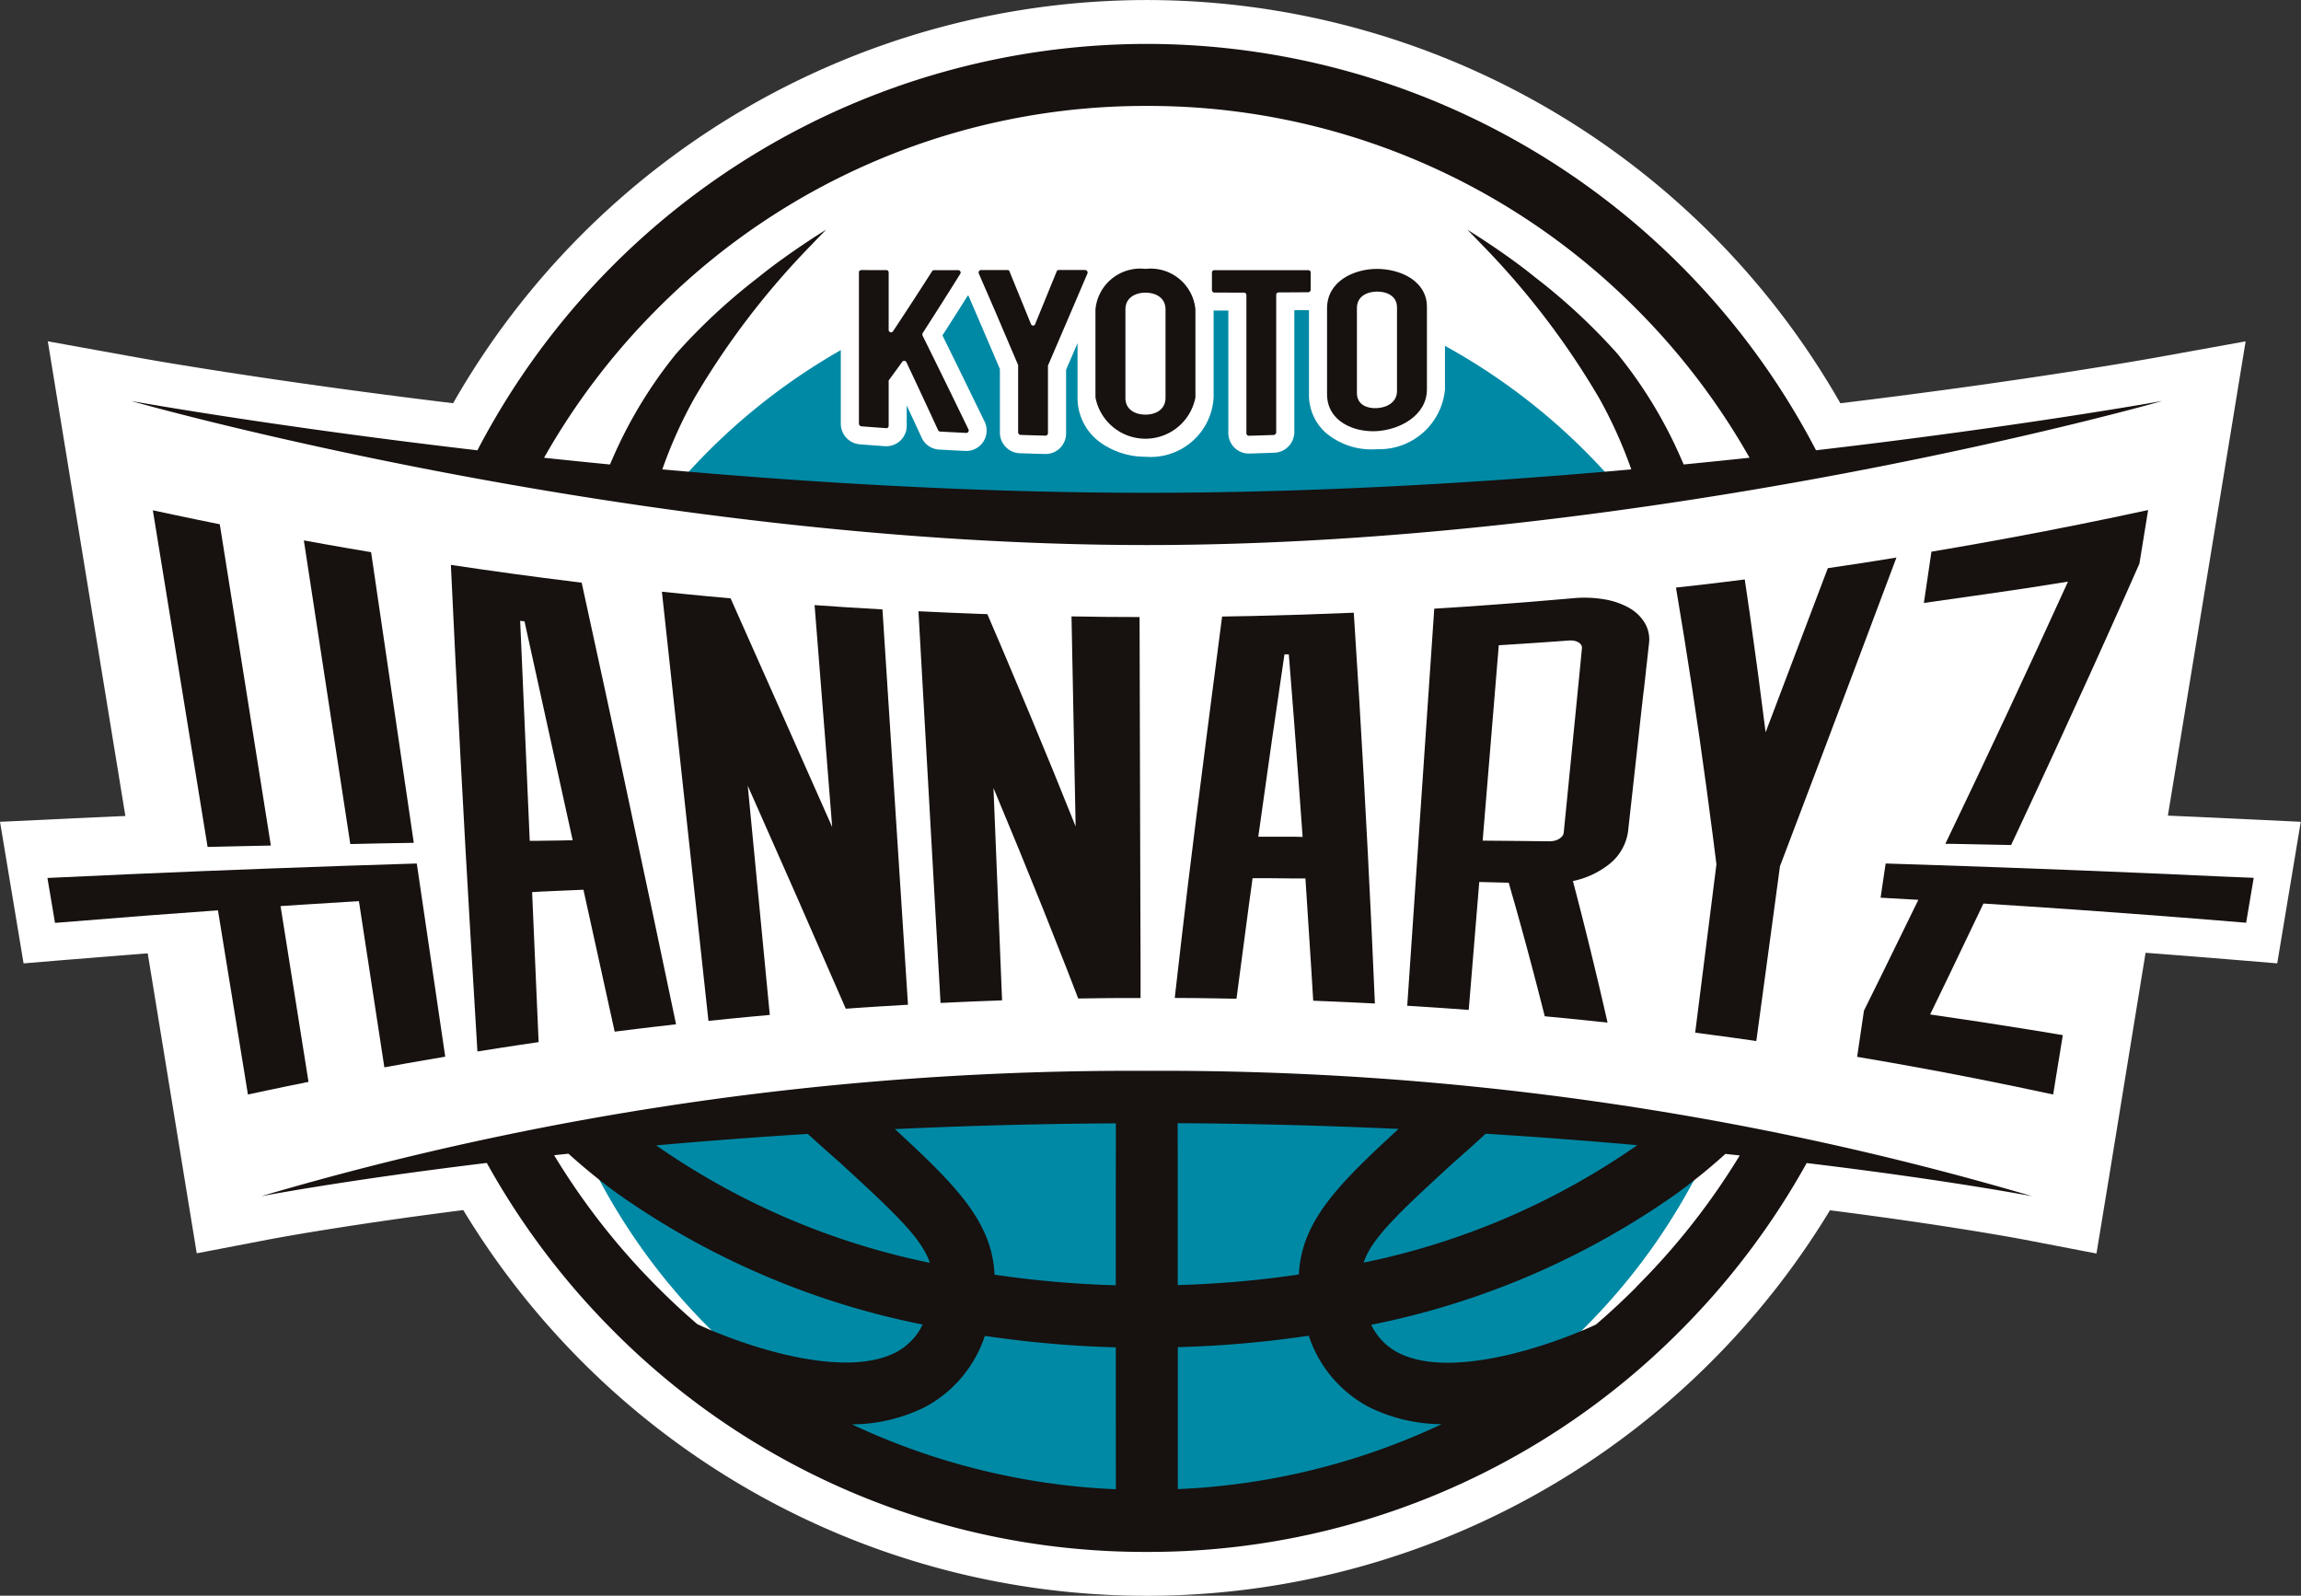 <svg xmlns="http://www.w3.org/2000/svg" width="80.327" height="55.705" viewBox="0 0 80.327 55.705">
  <rect x="0" y="0" width="80.327" height="55.705" fill="#333333" stroke="none"/>
  <g id="京都ハンナリーズ" transform="translate(40.164 27.854)">
    <g id="グループ_19317" data-name="グループ 19317" transform="translate(-40.163 -27.853)">
      <path id="パス_59811" data-name="パス 59811" d="M73.633,41.04,74.9,33.26c.71.054,1.414.108,2.087.162l1.309.107,1.2.1.822-4.942-1.484-.071-1.137-.054c-.667-.031-1.338-.061-2.01-.09h-.008L77.905,14.9l.488-2.985-3.182.575c-.046.009-4.459.8-10.966,1.586A27.9,27.9,0,0,0,40.032,0h0A27.9,27.9,0,0,0,15.817,14.075C9.31,13.29,4.9,12.5,4.85,12.489l-3.182-.575L2.156,14.9l2.22,13.585H4.369q-1.443.064-2.885.133L0,28.687.822,33.63l1.2-.1c.386-.032,2.709-.218,3.134-.251l1.268,7.762.443,2.71L9.4,43.265c.027-.005,2.549-.487,6.772-1.023a28,28,0,0,0,4.161,5.307,27.853,27.853,0,0,0,39.39,0,28.01,28.01,0,0,0,4.159-5.3c4.223.536,6.744,1.017,6.771,1.022l2.533.487Z" fill="#fff"/>
      <g id="グループ_19309" data-name="グループ 19309" transform="translate(17.688 2.615)">
        <g id="グループ_19306" data-name="グループ 19306">
          <path id="パス_59812" data-name="パス 59812" d="M86.787,24.643a172.859,172.859,0,0,0,22.229-1.608A25.244,25.244,0,0,0,64.312,23,173.4,173.4,0,0,0,86.787,24.643Z" transform="translate(-64.312 -9.507)" fill="#fff"/>
          <path id="パス_59813" data-name="パス 59813" d="M87.571,140.168a158.034,158.034,0,0,0-22.178,1.592,25.243,25.243,0,0,0,44.112-.035A158.033,158.033,0,0,0,87.571,140.168Z" transform="translate(-65.096 -104.232)" fill="#fff"/>
        </g>
        <g id="グループ_19308" data-name="グループ 19308" transform="translate(2.575 7.7)">
          <g id="グループ_19307" data-name="グループ 19307" transform="translate(3.456)">
            <path id="パス_59814" data-name="パス 59814" d="M112.965,39.261v1.516a2.3,2.3,0,0,1-2.332,2.091c-.062,0-.123.006-.185.006a2.457,2.457,0,0,1-1.668-.6,1.767,1.767,0,0,1-.563-1.322V38.015l-.018,0-.494,0,0,4.256a.724.724,0,0,1-.69.72c-.353.013-.529.018-.882.029h-.019a.712.712,0,0,1-.493-.2.722.722,0,0,1-.219-.513l0-4.28-.488,0h0l-.026,0v3.033a2.2,2.2,0,0,1-2.375,2.072h0a2.715,2.715,0,0,1-1.533-.466,1.916,1.916,0,0,1-.842-1.6v-1.9l-.4.927v2.229a.721.721,0,0,1-.219.513.711.711,0,0,1-.492.2H99c-.352-.009-.528-.015-.881-.026a.723.723,0,0,1-.692-.72V40.069c-.253-.594-.447-1.048-.642-1.5-.144-.337-.289-.674-.458-1.065l-.026.008c-.307.489-.542.858-.88,1.385.255.516.461.935.666,1.355.239.49.478.981.8,1.64a.717.717,0,0,1-.03.7.708.708,0,0,1-.6.337h-.033c-.37-.018-.554-.028-.923-.048a.715.715,0,0,1-.617-.44c-.2-.437-.358-.773-.51-1.1v.715a.712.712,0,0,1-.757.707c-.352-.025-.528-.038-.88-.065a.722.722,0,0,1-.664-.717V39.41a21.736,21.736,0,0,0-5.632,4.607,160.893,160.893,0,0,0,16.444.921,160.263,160.263,0,0,0,16.2-.9A21.725,21.725,0,0,0,112.965,39.261Z" transform="translate(-86.241 -37.503)" fill="#0089a5"/>
          </g>
          <path id="パス_59815" data-name="パス 59815" d="M93.575,140.168a157.956,157.956,0,0,0-19.9,1.283,21.641,21.641,0,0,0,39.551-.032A157.894,157.894,0,0,0,93.575,140.168Z" transform="translate(-73.675 -111.931)" fill="#0089a5"/>
        </g>
      </g>
      <g id="グループ_19316" data-name="グループ 19316" transform="translate(1.652 1.532)">
        <g id="グループ_19312" data-name="グループ 19312">
          <g id="グループ_19310" data-name="グループ 19310" transform="translate(0 16.28)">
            <path id="パス_59816" data-name="パス 59816" d="M155.355,77.768c-1.168.05-2.378.089-3.547.115-.309.007-.682.014-1.05.019-.056.411-.908,6.983-1.189,9.33q-.238,1.991-.464,3.984c.441,0,.922.007,1.363.014l.792.014c.052-.4.432-3.262.432-3.262.043-.315.087-.63.13-.946l.529,0,.915.009.4,0c.005.077.011.154.016.231l.185,2.866c.023.375.047.764.072,1.171l.688.028c.509.021.956.043,1.465.07q-.226-5.3-.545-10.587Q155.455,79.3,155.355,77.768Zm-2.034,7.821-.925,0h-.375q.233-1.676.473-3.351c.133-.926.441-3.017.441-3.017l.152,0s.147,1.851.182,2.31q.156,2.032.3,4.065Z" transform="translate(-109.748 -74.192)" fill="#17110f"/>
            <path id="パス_59817" data-name="パス 59817" d="M186.37,76.209a2.619,2.619,0,0,0-.866-.3,4.161,4.161,0,0,0-1.1-.039c-.387.035-1.2.1-1.521.129-.519.04-1.619.124-2.138.159-.326.022-.794.052-1.182.076-.027.4-.023.342-.048.711l-.407,5.977q-.244,3.587-.488,7.174c.477.029.938.059,1.414.092l.732.053c.03-.357.043-.519.068-.819.082-.989.271-3.29.3-3.647l1.03.026c.1.365.18.628.266.938.266.949.491,1.782.738,2.736.082.317.156.607.253.988l.7.067c.518.05.974.1,1.492.153q-.563-2.481-1.209-4.941a3.022,3.022,0,0,0,1.312-.625,1.762,1.762,0,0,0,.624-1.209l.328-2.953q.1-.932.207-1.865l0,.028.057-.511.017-.153.026-.237.029-.26.057-.515a1.13,1.13,0,0,0-.143-.7A1.483,1.483,0,0,0,186.37,76.209ZM184.485,80l-.244,2.462c-.023.238-.126,1.27-.157,1.588-.017.171-.24.308-.5.305l-.811-.009-.708-.007-.812-.007.171-2.068.392-4.753.852-.054.742-.05.851-.061c.27-.02.475.1.458.274C184.689,77.944,184.511,79.734,184.485,80Zm2.48-1.71-.01.09,0-.04Z" transform="translate(-131.147 -72.799)" fill="#17110f"/>
            <path id="パス_59818" data-name="パス 59818" d="M89.342,75.569q.307,3.873.614,7.747c-.586-1.334-3.546-7.983-3.546-7.983l-.835-.077-.728-.07-.835-.085,1.625,14.982.745-.076.65-.063.746-.069-.769-8q1.727,3.884,3.422,7.783l.5-.035.543-.036q.564-.036,1.128-.068c-.232-3.589-.826-12.789-.891-13.8Q90.528,75.654,89.342,75.569Z" transform="translate(-62.558 -72.258)" fill="#17110f"/>
            <path id="パス_59819" data-name="パス 59819" d="M124.323,87.685q-.006-2.315-.013-4.63-.007-2.629-.014-5.258-1.188,0-2.376-.023l.144,7.333q-.768-1.923-1.566-3.833-.4-.961-.808-1.92-.127-.3-.254-.6s-.351-.82-.454-1.059l-.269-.009q-1.068-.039-2.136-.092.354,6.268.707,12.536l.064,1.138.748-.035.652-.027.748-.028q-.15-3.706-.3-7.413.888,2.12,1.744,4.254.418,1.045.828,2.094l.386,1,.758-.011.661-.006.758,0,0-1.106Z" transform="translate(-86.167 -74.069)" fill="#17110f"/>
            <path id="パス_59820" data-name="パス 59820" d="M62.574,75.917c-.138-.639-.783-3.6-.783-3.6l-.23-.028q-2.172-.267-4.336-.592.309,6.6.7,13.2.111,1.893.227,3.786l.743-.117.649-.1.744-.11-.227-5.236L60.4,83.1l.908-.04.545-.023,1.09,4.954.746-.093.651-.078.746-.086q-.825-3.949-1.671-7.893Q63,77.879,62.574,75.917Zm-1.487,5.4-.918.013-.191,0-.334-7.68.151.017,1.682,7.642Z" transform="translate(-43.138 -69.79)" fill="#17110f"/>
            <path id="パス_59821" data-name="パス 59821" d="M218.022,71.15q-1.084,2.866-2.172,5.73c-.165-1.323-.369-2.845-.557-4.165-.043-.3-.119-.823-.171-1.171l-.674.084c-.629.078-1.1.133-1.728.2q.591,3.486,1.065,6.99.119.873.231,1.747l.117.925-.571,4.524c-.042.337-.121.96-.171,1.352l.518.068c.614.08,1,.135,1.616.223l.5-3.687.326-2.416.33-.869c.815-2.147,1.548-4.083,2.357-6.232q.691-1.836,1.379-3.673Q219.22,70.976,218.022,71.15Z" transform="translate(-155.866 -69.129)" fill="#17110f"/>
            <path id="パス_59822" data-name="パス 59822" d="M248.427,110.049q-5.134-.238-10.271-.407l-1.441-.046-.086.582-.09.612,1.318.074c-.382.786-.893,1.83-1.279,2.614-.16.325-.452.915-.62,1.255-.048.323-.083.564-.119.806l-.119.806c.392.066.756.129,1.1.189s.41.072.722.129c.844.151,1.428.263,2.268.428q1.379.271,2.753.569l.21-1.293.127-.78c-.37-.062-.8-.133-1.109-.183-1.141-.185-2.379-.374-3.523-.538q.655-1.346,1.3-2.7c.1-.218.3-.617.4-.835l.16-.337,1.558.1c2.011.133,4.289.3,6.3.462l1.314.108.031-.186.233-1.382Z" transform="translate(-172.541 -97.265)" fill="#17110f"/>
            <path id="パス_59823" data-name="パス 59823" d="M249.229,67.258q-2.094,4.6-4.282,9.154l.25,0,1.01.02,1.036.021.205-.437c.422-.9.894-1.916,1.31-2.82.841-1.825,1.647-3.6,2.465-5.439.17-.381.321-.72.5-1.129l.076-.469.227-1.4q-2.382.516-4.778.961-1.154.214-2.311.412l-.475.08-.118.8c-.053.361-.093.628-.146.99q1.032-.142,2.062-.293Q247.748,67.5,249.229,67.258Z" transform="translate(-178.689 -64.767)" fill="#17110f"/>
            <path id="パス_59824" data-name="パス 59824" d="M22.456,76.492l1.059-.022L21.733,65.255l-.814-.166-.71-.148-.813-.174,1.911,11.752Z" transform="translate(-15.713 -64.766)" fill="#17110f"/>
            <path id="パス_59825" data-name="パス 59825" d="M41.231,79.166l1.159-.02L40.9,69l-.818-.139-.713-.125-.817-.147,1.622,10.6Z" transform="translate(-29.598 -67.537)" fill="#17110f"/>
            <path id="パス_59826" data-name="パス 59826" d="M8.911,109.965q-1.451.064-2.9.133c.053.314.093.549.132.784l.132.784c.391-.033,2.861-.23,3.184-.254s2.291-.169,2.505-.184l1.046,6.429.736-.157.642-.134.737-.15-.976-6.136.765-.05.953-.06,1-.061h.018l.888,5.8.739-.133.646-.113.74-.126-.993-6.744Q13.907,109.746,8.911,109.965Z" transform="translate(-6.008 -97.262)" fill="#17110f"/>
          </g>
          <g id="グループ_19311" data-name="グループ 19311" transform="translate(2.925)">
            <path id="パス_59827" data-name="パス 59827" d="M94.972,140.292a107.535,107.535,0,0,0-30.916-4.378,107.527,107.527,0,0,0-30.916,4.378s2.935-.565,7.879-1.163A26.424,26.424,0,0,0,45.446,145a26.147,26.147,0,0,0,18.61,7.708h0A26.148,26.148,0,0,0,82.669,145a26.429,26.429,0,0,0,4.426-5.867C92.038,139.727,94.972,140.292,94.972,140.292Zm-29.836-2.551c2.69.016,5.272.09,7.713.2-2.116,1.945-3.393,3.226-3.48,5.082a35.872,35.872,0,0,1-4.23.37c0-1.371,0-2.934,0-4.711C65.139,138.366,65.137,138.055,65.136,137.741Zm9.563,1.437c.378-.332.778-.687,1.189-1.069,1.871.116,3.641.253,5.294.4a25.721,25.721,0,0,1-9.553,4.1C71.907,141.775,72.793,140.925,74.7,139.178ZM62.976,143.4a35.829,35.829,0,0,1-4.231-.37c-.087-1.856-1.365-3.137-3.48-5.083,2.441-.113,5.024-.187,7.714-.2,0,.314,0,.625,0,.944C62.976,140.463,62.976,142.026,62.976,143.4Zm-9.561-4.219c1.907,1.747,2.792,2.6,3.071,3.435a25.717,25.717,0,0,1-9.554-4.1c1.652-.147,3.423-.284,5.294-.4C52.636,138.491,53.037,138.846,53.415,139.178Zm-5.036,5.585q-.722-.618-1.4-1.3a24.288,24.288,0,0,1-3.61-4.607l.5-.053a21.468,21.468,0,0,0,1.685,1.373,27.921,27.921,0,0,0,10.68,4.591,2.119,2.119,0,0,1-.914.96C53.432,146.73,49.832,145.441,48.379,144.762Zm14.6,5.754a24.021,24.021,0,0,1-9.214-2.265,5.786,5.786,0,0,0,2.559-.608,4.365,4.365,0,0,0,2.082-2.481,38.019,38.019,0,0,0,4.572.4q0,.9,0,1.66Zm2.163,0v-3.3q0-.757,0-1.66a38.01,38.01,0,0,0,4.571-.4,4.363,4.363,0,0,0,2.082,2.481,5.786,5.786,0,0,0,2.559.608A24.02,24.02,0,0,1,65.139,150.516Zm16-7.051q-.679.679-1.4,1.3c-1.453.678-5.054,1.967-6.935.97a2.12,2.12,0,0,1-.914-.96,27.926,27.926,0,0,0,10.681-4.593,21.5,21.5,0,0,0,1.685-1.372l.5.053A24.292,24.292,0,0,1,81.138,143.465Z" transform="translate(-28.603 -100.065)" fill="#17110f"/>
            <path id="パス_59828" data-name="パス 59828" d="M75.463,19.758A26.365,26.365,0,0,0,52.1,5.572h0A26.37,26.37,0,0,0,28.732,19.759c-7.2-.839-12.088-1.722-12.088-1.722S34.239,23.066,52.1,23.066s35.453-5.03,35.453-5.03S82.666,18.919,75.463,19.758Zm-40.276.667A15.913,15.913,0,0,1,36.3,17.949a27.679,27.679,0,0,1,4.107-5.376c.083-.089.416-.433.5-.516,0,0-.329.2-.789.51s-1.05.723-1.572,1.149a20.886,20.886,0,0,0-2.877,2.672A15.738,15.738,0,0,0,33.44,20.07c-.028.06-.054.122-.081.184q-1.178-.115-2.3-.235a24.24,24.24,0,0,1,3.961-5.206A24,24,0,0,1,52.1,7.737h0a24,24,0,0,1,17.08,7.074,24.252,24.252,0,0,1,3.962,5.207q-1.123.12-2.3.235c-.026-.062-.053-.124-.08-.183a15.738,15.738,0,0,0-2.232-3.681,20.885,20.885,0,0,0-2.877-2.672c-.522-.426-1.112-.841-1.572-1.149s-.789-.51-.789-.51c.083.083.416.427.5.516a27.681,27.681,0,0,1,4.107,5.376,15.933,15.933,0,0,1,1.115,2.475c-5.212.468-11.062.817-16.911.817S40.4,20.893,35.187,20.425Z" transform="translate(-16.644 -5.572)" fill="#17110f"/>
          </g>
        </g>
        <g id="グループ_19315" data-name="グループ 19315" transform="translate(28.33 7.854)">
          <g id="グループ_19314" data-name="グループ 19314">
            <g id="グループ_19313" data-name="グループ 19313">
              <path id="パス_59829" data-name="パス 59829" d="M109.972,34.28a.081.081,0,0,1,.081.083c0,.8,0,1.2,0,2.006a.083.083,0,0,0,.153.045c.547-.827.82-1.248,1.367-2.1a.072.072,0,0,1,.062-.031h.846a.083.083,0,0,1,.072.127c-.527.841-.79,1.256-1.316,2.074a.114.114,0,0,0,0,.084c.32.646.56,1.135.8,1.625s.48.984.8,1.646a.084.084,0,0,1-.072.125c-.367-.018-.551-.027-.918-.048a.083.083,0,0,1-.072-.057c-.44-.952-.66-1.425-1.1-2.358a.087.087,0,0,0-.143-.026c-.188.259-.282.388-.469.644a.092.092,0,0,0-.01.051c0,.62,0,.931,0,1.551a.081.081,0,0,1-.081.077c-.351-.025-.526-.038-.876-.065a.1.1,0,0,1-.081-.088V34.36a.08.08,0,0,1,.081-.081Z" transform="translate(-109.013 -34.238)" fill="#17110f"/>
              <path id="パス_59830" data-name="パス 59830" d="M124.215,34.4a.087.087,0,0,1,.072-.117h.928a.067.067,0,0,1,.071.043c.3.736.452,1.106.754,1.848a.077.077,0,0,0,.143,0c.3-.737.453-1.107.755-1.849a.068.068,0,0,1,.071-.043h.928a.089.089,0,0,1,.072.12c-.274.642-.479,1.123-.684,1.6s-.41.958-.684,1.594a.041.041,0,0,0-.01.032v2.351a.088.088,0,0,1-.082.085c-.351-.009-.526-.015-.877-.026a.094.094,0,0,1-.082-.089c0-.935,0-1.4,0-2.339a.04.04,0,0,0-.01-.032c-.273-.641-.478-1.12-.682-1.6S124.488,35.034,124.215,34.4Z" transform="translate(-120.03 -34.243)" fill="#17110f"/>
              <path id="パス_59831" data-name="パス 59831" d="M140.79,34.129a1.57,1.57,0,0,1,1.744,1.416c0,1.228,0,1.842,0,3.071a1.777,1.777,0,0,1-3.49,0c0-1.229,0-1.844,0-3.072A1.57,1.57,0,0,1,140.79,34.129Zm0,5.087c.347,0,.7-.166.7-.591V35.548c0-.425-.357-.589-.7-.589s-.7.164-.7.589c0,1.231,0,1.846,0,3.077C140.086,39.051,140.443,39.216,140.79,39.216Z" transform="translate(-130.785 -34.129)" fill="#17110f"/>
              <path id="パス_59832" data-name="パス 59832" d="M153.906,35.069a.09.09,0,0,1-.082-.086v-.609a.083.083,0,0,1,.082-.087h3.284a.082.082,0,0,1,.081.085c0,.239,0,.359,0,.6a.09.09,0,0,1-.081.086l-1.04.006a.083.083,0,0,0-.082.087c0,.96,0,1.679,0,2.4s0,1.439,0,2.4a.1.1,0,0,1-.081.089c-.351.012-.527.018-.878.028a.088.088,0,0,1-.082-.084c0-.965,0-1.689,0-2.413s0-1.448,0-2.413a.083.083,0,0,0-.082-.086Z" transform="translate(-141.499 -34.243)" fill="#17110f"/>
              <path id="パス_59833" data-name="パス 59833" d="M170.177,34.129c.8,0,1.744.408,1.744,1.326v2.876c0,.918-.947,1.41-1.742,1.461s-1.743-.334-1.744-1.29V35.509C168.433,34.554,169.381,34.129,170.177,34.129Zm0,4.86c.346-.019.7-.2.7-.6,0-1.166,0-1.75,0-2.916,0-.4-.357-.555-.7-.552s-.7.164-.7.574c0,1.185,0,1.778,0,2.963C169.475,38.869,169.832,39.008,170.179,38.989Z" transform="translate(-152.091 -34.129)" fill="#17110f"/>
            </g>
          </g>
        </g>
      </g>
    </g>
  </g>
</svg>

